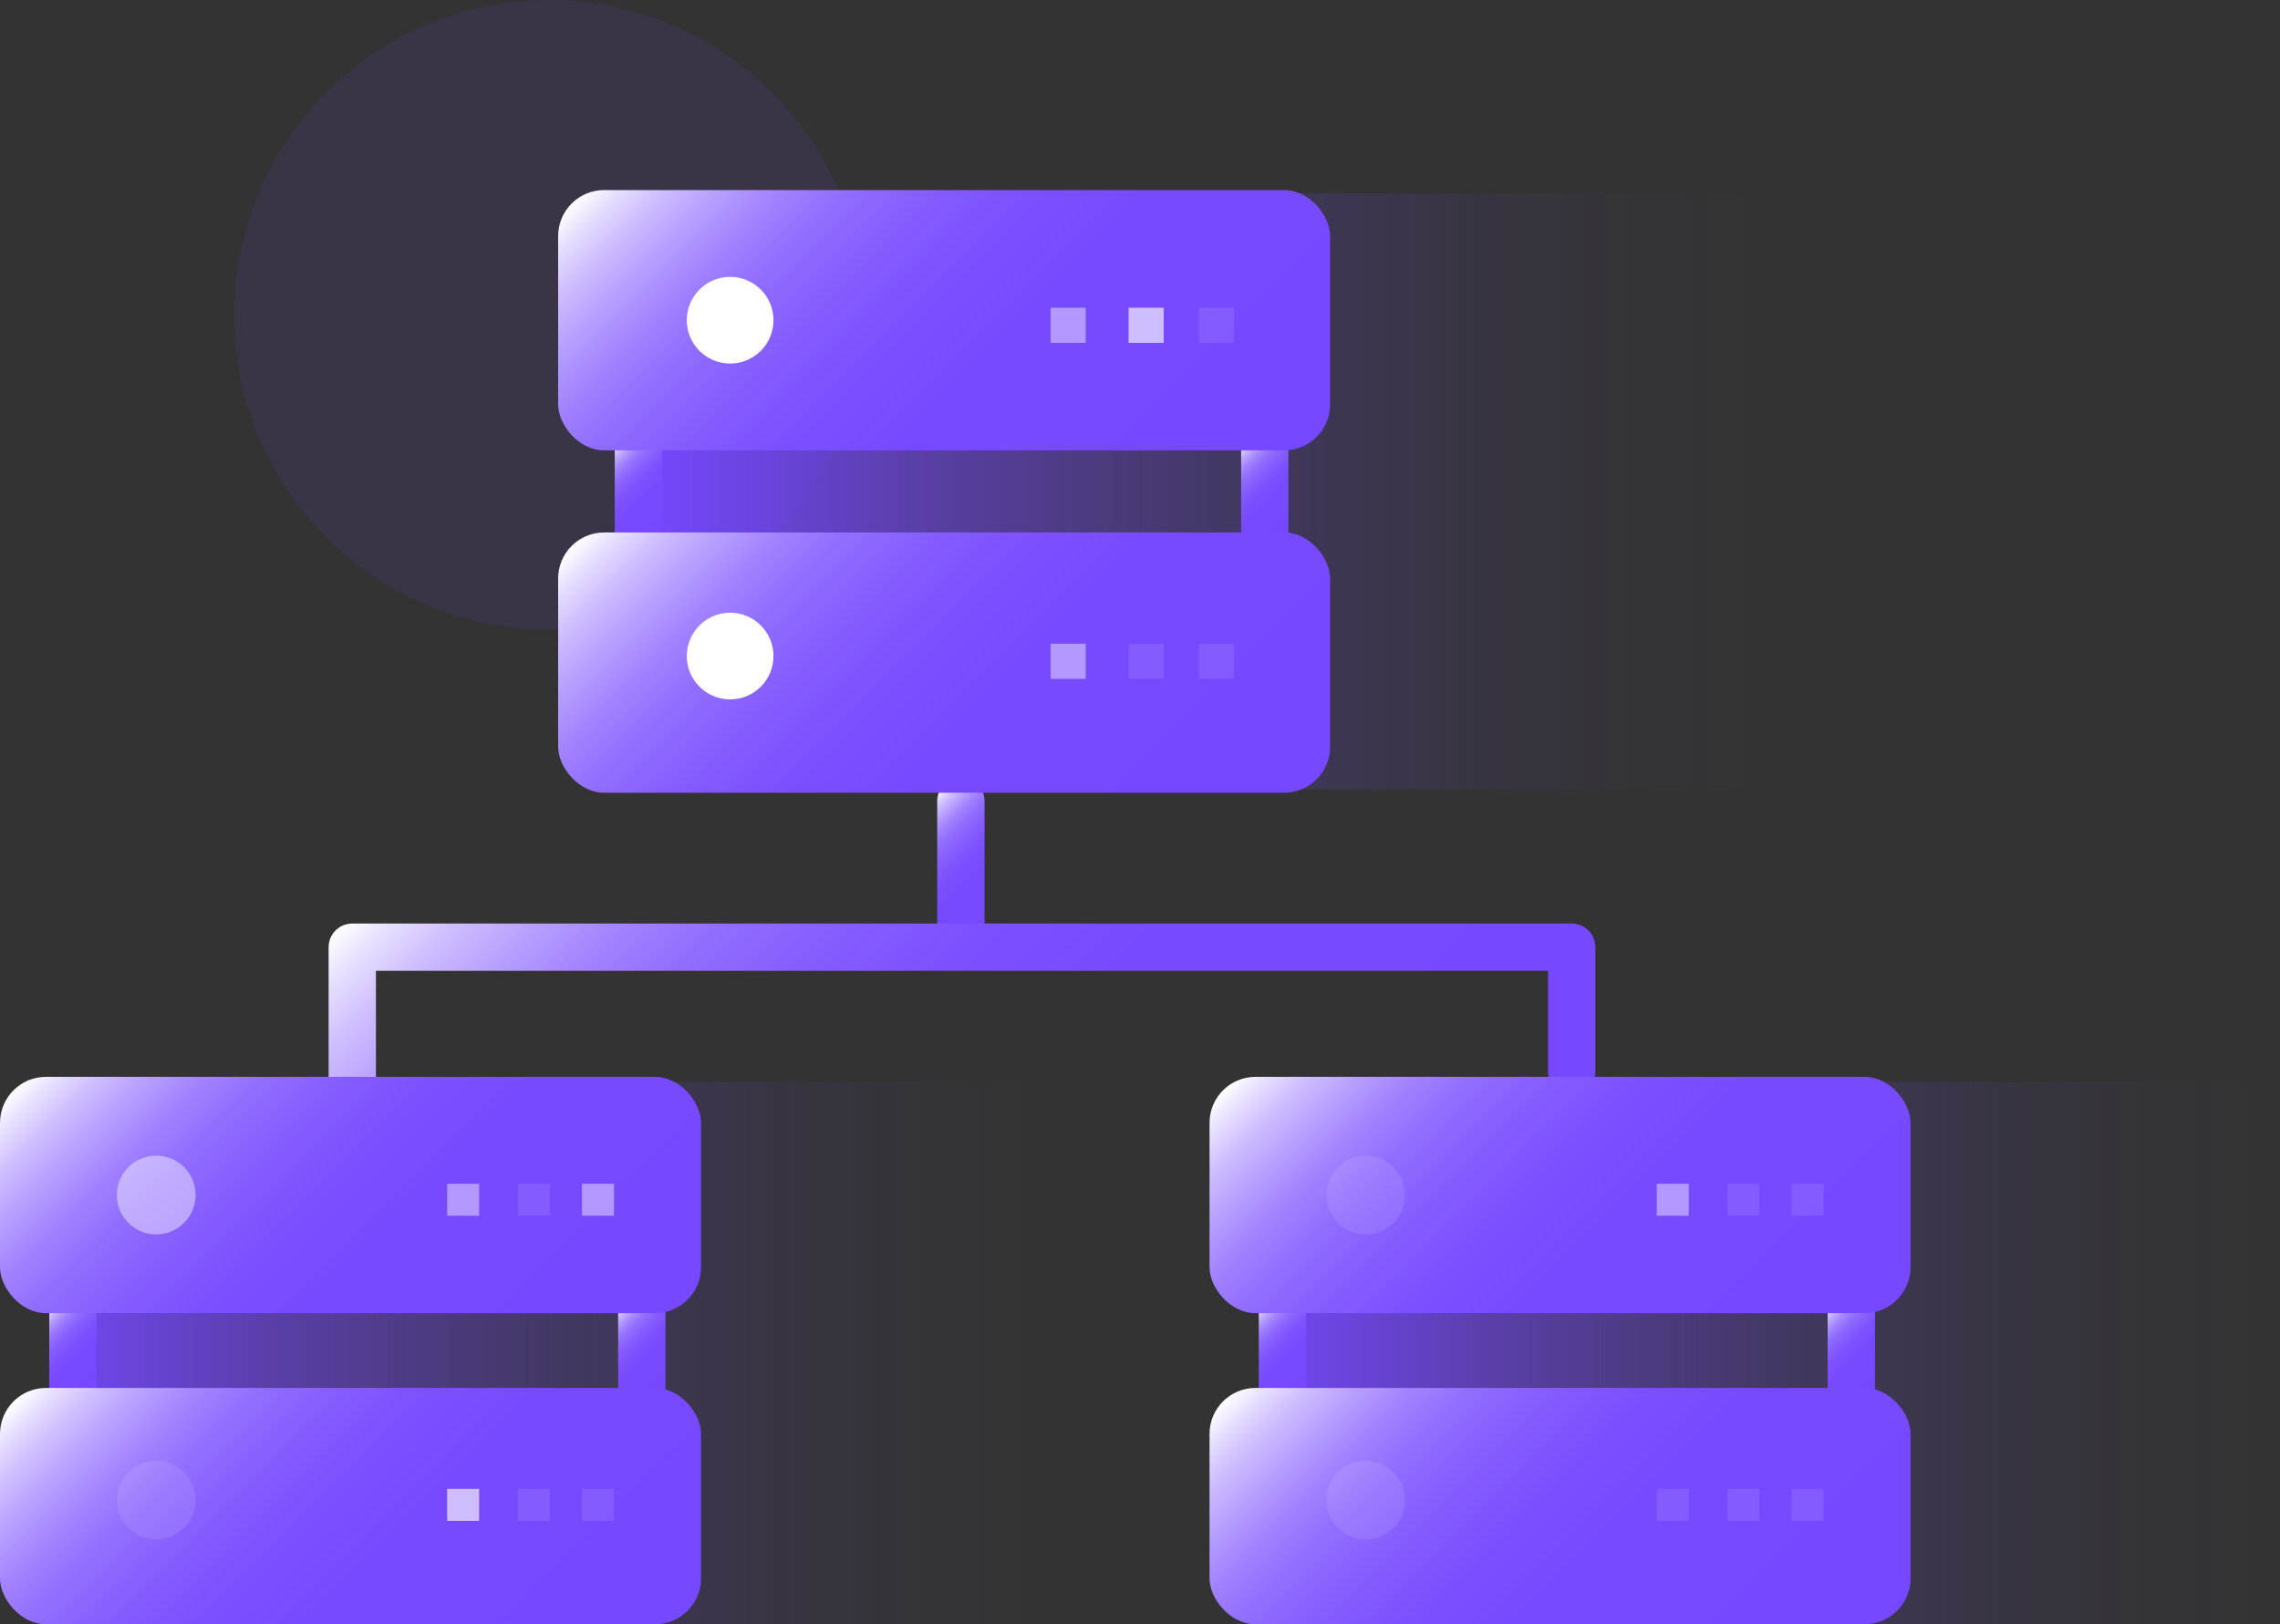 <?xml version="1.0" encoding="UTF-8"?><svg id="_图层_2" xmlns="http://www.w3.org/2000/svg" xmlns:xlink="http://www.w3.org/1999/xlink" viewBox="0 0 195.14 139.04"><rect x="0" y="0" width="195.14" height="139.04" fill="#333333" stroke="none"/><defs><style>.cls-1{fill:url(#_未命名的渐变_220);}.cls-2{fill:#7648ff;}.cls-2,.cls-3{opacity:.1;}.cls-3,.cls-4,.cls-5,.cls-6{fill:#fff;}.cls-7{fill:url(#_未命名的渐变_220-2);}.cls-8{fill:url(#_未命名的渐变_220-3);}.cls-9{fill:url(#_未命名的渐变_150-9);}.cls-10{fill:url(#_未命名的渐变_150-6);}.cls-11{fill:url(#_未命名的渐变_150-5);}.cls-12{fill:url(#_未命名的渐变_150-14);}.cls-13{fill:url(#_未命名的渐变_150-13);}.cls-14{fill:url(#_未命名的渐变_150-10);}.cls-15{stroke:url(#_未命名的渐变_150-8);}.cls-15,.cls-16,.cls-17,.cls-18,.cls-19,.cls-20,.cls-21,.cls-22{fill:none;stroke-linecap:round;stroke-linejoin:round;stroke-width:4.05px;}.cls-16{stroke:url(#_未命名的渐变_150-2);}.cls-17{stroke:url(#_未命名的渐变_150-4);}.cls-18{stroke:url(#_未命名的渐变_150-3);}.cls-19{stroke:url(#_未命名的渐变_150-7);}.cls-20{stroke:url(#_未命名的渐变_150);}.cls-21{stroke:url(#_未命名的渐变_150-12);}.cls-22{stroke:url(#_未命名的渐变_150-11);}.cls-5{opacity:.43;}.cls-6{opacity:.64;}</style><linearGradient id="_未命名的渐变_150" x1="86.78" y1="79.33" x2="77.7" y2="70.25" gradientUnits="userSpaceOnUse"><stop offset="0" stop-color="#7648ff"/><stop offset=".4" stop-color="#7749ff"/><stop offset=".54" stop-color="#7c50ff"/><stop offset=".64" stop-color="#855cff"/><stop offset=".73" stop-color="#916dff"/><stop offset=".8" stop-color="#a283ff"/><stop offset=".86" stop-color="#b69eff"/><stop offset=".92" stop-color="#cfbeff"/><stop offset=".97" stop-color="#eae3ff"/><stop offset="1" stop-color="#fff"/></linearGradient><linearGradient id="_未命名的渐变_150-2" x1="111.73" y1="117.41" x2="51.34" y2="57.03" xlink:href="#_未命名的渐变_150"/><linearGradient id="_未命名的渐变_220" x1="106.96" y1="115.74" x2="195.14" y2="115.74" gradientUnits="userSpaceOnUse"><stop offset="0" stop-color="#7648ff"/><stop offset=".12" stop-color="#7648ff" stop-opacity=".78"/><stop offset=".24" stop-color="#7648ff" stop-opacity=".57"/><stop offset=".37" stop-color="#7648ff" stop-opacity=".4"/><stop offset=".5" stop-color="#7648ff" stop-opacity=".25"/><stop offset=".62" stop-color="#7648ff" stop-opacity=".14"/><stop offset=".75" stop-color="#7648ff" stop-opacity=".06"/><stop offset=".87" stop-color="#7648ff" stop-opacity=".02"/><stop offset="1" stop-color="#7648ff" stop-opacity="0"/></linearGradient><linearGradient id="_未命名的渐变_220-2" x1="2.31" x2="90.49" xlink:href="#_未命名的渐变_220"/><linearGradient id="_未命名的渐变_220-3" x1="55.37" y1="41.98" x2="152.46" y2="41.98" xlink:href="#_未命名的渐变_220"/><linearGradient id="_未命名的渐变_150-3" x1="111.43" y1="45.33" x2="105.08" y2="38.98" xlink:href="#_未命名的渐变_150"/><linearGradient id="_未命名的渐变_150-4" x1="57.81" y1="45.33" x2="51.47" y2="38.98" xlink:href="#_未命名的渐变_150"/><linearGradient id="_未命名的渐变_150-5" x1="101.74" y1="48.34" x2="59.87" y2="6.47" xlink:href="#_未命名的渐变_150"/><linearGradient id="_未命名的渐变_150-6" x1="101.74" y1="77.66" x2="59.87" y2="35.79" xlink:href="#_未命名的渐变_150"/><linearGradient id="_未命名的渐变_150-7" x1="57.94" y1="118.7" x2="51.92" y2="112.68" xlink:href="#_未命名的渐变_150"/><linearGradient id="_未命名的渐变_150-8" x1="9.25" y1="118.7" x2="3.23" y2="112.68" xlink:href="#_未命名的渐变_150"/><linearGradient id="_未命名的渐变_150-9" x1="48.9" y1="121.2" x2="11.1" y2="83.39" xlink:href="#_未命名的渐变_150"/><linearGradient id="_未命名的渐变_150-10" x1="48.9" y1="147.83" x2="11.1" y2="110.02" xlink:href="#_未命名的渐变_150"/><linearGradient id="_未命名的渐变_150-11" x1="161.46" y1="118.7" x2="155.44" y2="112.68" xlink:href="#_未命名的渐变_150"/><linearGradient id="_未命名的渐变_150-12" x1="112.77" y1="118.7" x2="106.75" y2="112.68" xlink:href="#_未命名的渐变_150"/><linearGradient id="_未命名的渐变_150-13" x1="152.43" y1="121.2" x2="114.62" y2="83.39" xlink:href="#_未命名的渐变_150"/><linearGradient id="_未命名的渐变_150-14" x1="152.43" y1="147.83" x2="114.62" y2="110.02" xlink:href="#_未命名的渐变_150"/></defs><g id="_图层_1-2"><g><line class="cls-20" x1="82.24" y1="68.57" x2="82.24" y2="81"/><polyline class="cls-16" points="134.52 91.75 134.52 81.08 30.15 81.08 30.15 94.96"/><polygon class="cls-1" points="106.96 92.44 112.84 139.04 194.25 139.04 195.14 92.7 106.96 92.44"/><polygon class="cls-7" points="2.31 92.44 8.19 139.04 89.6 139.04 90.49 92.7 2.31 92.44"/><polygon class="cls-8" points="56.73 16.39 55.37 67.56 151.41 67.56 152.46 16.68 56.73 16.39"/><circle class="cls-2" cx="47" cy="26.95" r="26.95"/><g><line class="cls-18" x1="108.25" y1="45.64" x2="108.25" y2="38.67"/><line class="cls-17" x1="54.64" y1="45.64" x2="54.64" y2="38.67"/><rect class="cls-11" x="47.77" y="16.27" width="66.07" height="22.28" rx="3.94" ry="3.94"/><rect class="cls-10" x="47.77" y="45.58" width="66.07" height="22.28" rx="3.94" ry="3.94"/><circle class="cls-4" cx="62.49" cy="27.41" r="3.71"/><rect class="cls-5" x="89.92" y="26.34" width="3.01" height="3.01"/><rect class="cls-6" x="96.59" y="26.34" width="3.01" height="3.01"/><rect class="cls-3" x="102.61" y="26.34" width="3.01" height="3.01"/><circle class="cls-4" cx="62.49" cy="56.16" r="3.71"/><rect class="cls-5" x="89.92" y="55.1" width="3.01" height="3.01"/><rect class="cls-3" x="96.59" y="55.1" width="3.01" height="3.01"/><rect class="cls-3" x="102.61" y="55.1" width="3.01" height="3.01"/></g><g><line class="cls-19" x1="54.93" y1="118.85" x2="54.93" y2="112.53"/><line class="cls-15" x1="6.24" y1="118.85" x2="6.24" y2="112.53"/><rect class="cls-9" y="92.18" width="60" height="20.23" rx="3.94" ry="3.94"/><rect class="cls-14" y="118.81" width="60" height="20.23" rx="3.94" ry="3.94"/><circle class="cls-5" cx="13.37" cy="102.3" r="3.37"/><rect class="cls-5" x="38.27" y="101.33" width="2.74" height="2.74"/><rect class="cls-3" x="44.33" y="101.33" width="2.74" height="2.74"/><rect class="cls-5" x="49.81" y="101.33" width="2.74" height="2.74"/><circle class="cls-3" cx="13.37" cy="128.41" r="3.37"/><rect class="cls-6" x="38.27" y="127.45" width="2.74" height="2.74"/><rect class="cls-3" x="44.33" y="127.45" width="2.74" height="2.74"/><rect class="cls-3" x="49.81" y="127.45" width="2.74" height="2.74"/></g><g><line class="cls-22" x1="158.45" y1="118.85" x2="158.45" y2="112.53"/><line class="cls-21" x1="109.76" y1="118.85" x2="109.76" y2="112.53"/><rect class="cls-13" x="103.52" y="92.18" width="60" height="20.23" rx="3.94" ry="3.94"/><rect class="cls-12" x="103.52" y="118.81" width="60" height="20.23" rx="3.94" ry="3.94"/><circle class="cls-3" cx="116.89" cy="102.3" r="3.37"/><rect class="cls-5" x="141.8" y="101.33" width="2.74" height="2.74"/><rect class="cls-3" x="147.85" y="101.33" width="2.74" height="2.74"/><rect class="cls-3" x="153.33" y="101.33" width="2.74" height="2.74"/><circle class="cls-3" cx="116.89" cy="128.41" r="3.37"/><rect class="cls-3" x="141.8" y="127.45" width="2.74" height="2.74"/><rect class="cls-3" x="147.85" y="127.45" width="2.74" height="2.74"/><rect class="cls-3" x="153.33" y="127.45" width="2.74" height="2.74"/></g></g></g></svg>